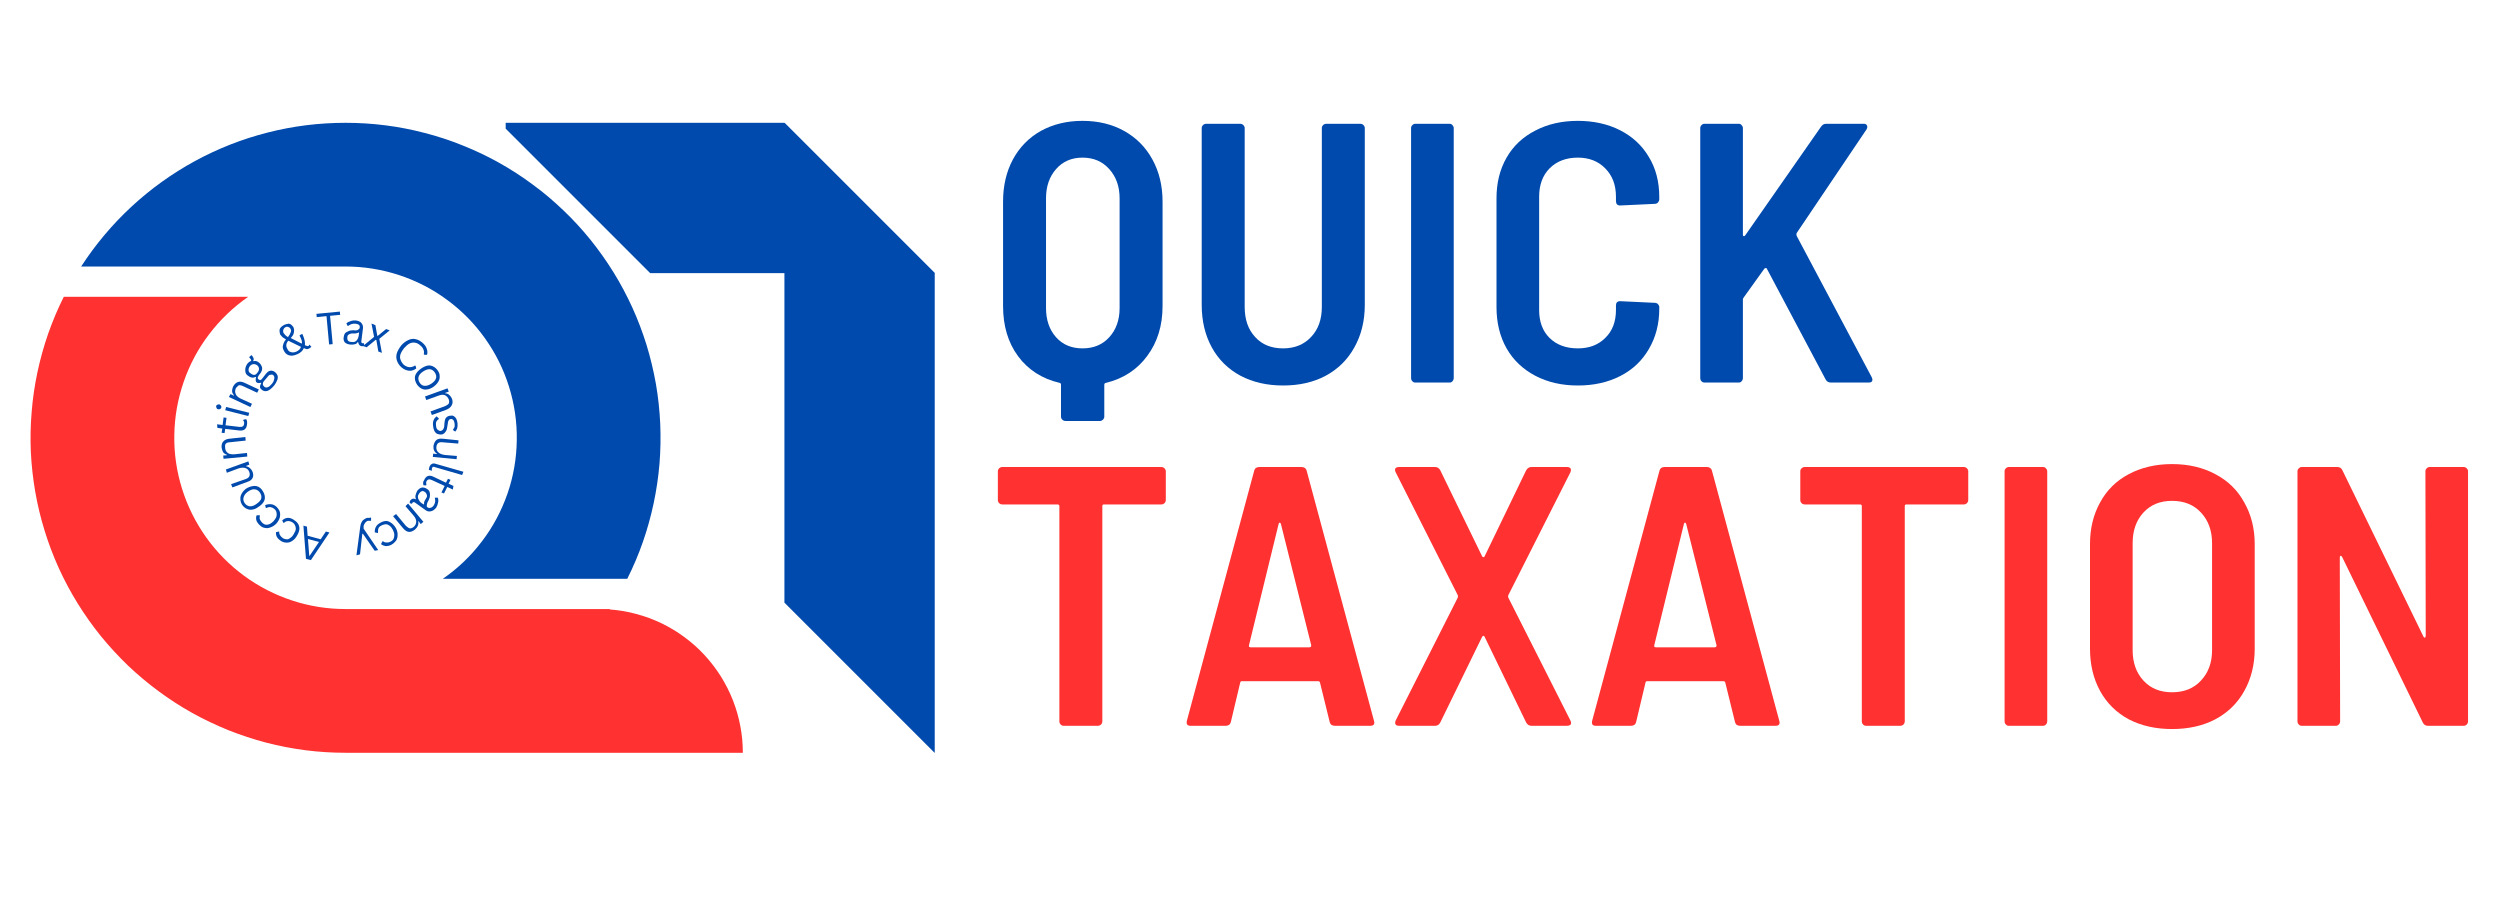 <svg xmlns="http://www.w3.org/2000/svg" xmlns:xlink="http://www.w3.org/1999/xlink" width="160" zoomAndPan="magnify" viewBox="0 0 120 43.5" height="58" preserveAspectRatio="xMidYMid meet" version="1.0"><defs><g/><clipPath id="ee25642c37"><path d="M 24.273 5.664 L 44.867 5.664 L 44.867 14 L 24.273 14 Z M 24.273 5.664 " clip-rule="nonzero"/></clipPath><clipPath id="e1571d1b63"><path d="M 37 5.664 L 44.867 5.664 L 44.867 36.141 L 37 36.141 Z M 37 5.664 " clip-rule="nonzero"/></clipPath><clipPath id="25dc41c08c"><path d="M 1 14 L 36 14 L 36 36.375 L 1 36.375 Z M 1 14 " clip-rule="nonzero"/></clipPath><clipPath id="252ccd95f2"><path d="M 3 5.895 L 32 5.895 L 32 28 L 3 28 Z M 3 5.895 " clip-rule="nonzero"/></clipPath></defs><g clip-path="url(#ee25642c37)"><path fill="#004aad" d="M 23.992 5.895 L 37.652 5.895 L 44.867 13.109 L 31.207 13.109 Z M 23.992 5.895 " fill-opacity="1" fill-rule="evenodd"/></g><g clip-path="url(#e1571d1b63)"><path fill="#004aad" d="M 37.652 28.926 L 37.652 5.895 L 44.867 13.109 L 44.867 36.141 Z M 37.652 28.926 " fill-opacity="1" fill-rule="evenodd"/></g><g clip-path="url(#25dc41c08c)"><path fill="#ff3131" d="M 3.062 14.246 L 11.914 14.246 C 11.195 14.746 10.57 15.344 10.039 16.043 C 9.508 16.738 9.102 17.504 8.816 18.332 C 8.531 19.16 8.379 20.012 8.367 20.891 C 8.352 21.766 8.477 22.621 8.738 23.461 C 9 24.297 9.383 25.07 9.891 25.785 C 10.402 26.5 11.008 27.117 11.715 27.637 C 12.422 28.156 13.191 28.551 14.023 28.824 C 14.855 29.098 15.711 29.234 16.586 29.234 L 29.277 29.234 L 29.266 29.254 C 29.695 29.285 30.121 29.355 30.535 29.469 C 30.953 29.578 31.355 29.73 31.746 29.914 C 32.133 30.102 32.504 30.324 32.852 30.582 C 33.199 30.836 33.52 31.121 33.812 31.438 C 34.105 31.754 34.367 32.098 34.598 32.461 C 34.828 32.828 35.02 33.211 35.18 33.613 C 35.336 34.016 35.457 34.426 35.535 34.852 C 35.617 35.273 35.656 35.703 35.656 36.133 L 16.586 36.133 C 15.945 36.133 15.305 36.094 14.668 36.012 C 14.031 35.93 13.402 35.809 12.781 35.648 C 12.16 35.484 11.555 35.285 10.957 35.047 C 10.363 34.805 9.785 34.531 9.223 34.219 C 8.664 33.906 8.125 33.559 7.609 33.176 C 7.094 32.797 6.602 32.383 6.137 31.941 C 5.676 31.496 5.242 31.023 4.836 30.527 C 4.434 30.027 4.062 29.504 3.727 28.961 C 3.387 28.414 3.086 27.848 2.82 27.266 C 2.555 26.68 2.328 26.082 2.141 25.469 C 1.949 24.855 1.801 24.23 1.691 23.602 C 1.582 22.969 1.512 22.332 1.48 21.691 C 1.453 21.047 1.465 20.41 1.52 19.77 C 1.57 19.129 1.664 18.496 1.797 17.867 C 1.93 17.238 2.102 16.625 2.312 16.016 C 2.527 15.41 2.773 14.82 3.062 14.246 Z M 3.062 14.246 " fill-opacity="1" fill-rule="evenodd"/></g><g clip-path="url(#252ccd95f2)"><path fill="#004aad" d="M 16.586 5.895 C 17.227 5.895 17.867 5.934 18.504 6.016 C 19.141 6.098 19.77 6.219 20.391 6.383 C 21.012 6.543 21.621 6.742 22.215 6.984 C 22.812 7.223 23.391 7.496 23.949 7.809 C 24.508 8.121 25.047 8.469 25.562 8.852 C 26.082 9.23 26.57 9.645 27.035 10.09 C 27.5 10.531 27.934 11.004 28.336 11.5 C 28.738 12 29.109 12.523 29.449 13.07 C 29.785 13.613 30.086 14.18 30.352 14.762 C 30.617 15.348 30.844 15.945 31.035 16.559 C 31.223 17.172 31.371 17.797 31.484 18.43 C 31.594 19.059 31.66 19.695 31.691 20.34 C 31.719 20.98 31.707 21.621 31.656 22.258 C 31.602 22.898 31.508 23.531 31.375 24.16 C 31.242 24.789 31.07 25.406 30.859 26.012 C 30.648 26.617 30.398 27.207 30.109 27.781 L 21.258 27.781 C 21.98 27.281 22.605 26.684 23.133 25.984 C 23.664 25.289 24.07 24.523 24.359 23.695 C 24.645 22.867 24.793 22.016 24.805 21.137 C 24.82 20.262 24.695 19.406 24.434 18.566 C 24.176 17.73 23.789 16.957 23.281 16.242 C 22.773 15.527 22.164 14.91 21.457 14.391 C 20.754 13.871 19.984 13.477 19.152 13.203 C 18.316 12.93 17.465 12.793 16.586 12.793 L 3.895 12.793 C 4.582 11.734 5.387 10.777 6.312 9.918 C 7.238 9.062 8.254 8.332 9.363 7.727 C 10.473 7.125 11.637 6.668 12.859 6.359 C 14.082 6.047 15.324 5.895 16.586 5.895 Z M 16.586 5.895 " fill-opacity="1" fill-rule="evenodd"/></g><g fill="#004aad" fill-opacity="1"><g transform="translate(47.35, 18.363)"><g><path d="M 4.609 -12.562 C 5.367 -12.562 6.035 -12.398 6.609 -12.078 C 7.191 -11.754 7.645 -11.297 7.969 -10.703 C 8.289 -10.117 8.453 -9.445 8.453 -8.688 L 8.453 -3.672 C 8.453 -2.734 8.207 -1.938 7.719 -1.281 C 7.238 -0.625 6.578 -0.191 5.734 0.016 C 5.68 0.023 5.656 0.055 5.656 0.109 L 5.656 1.641 C 5.656 1.691 5.633 1.738 5.594 1.781 C 5.551 1.82 5.504 1.844 5.453 1.844 L 3.797 1.844 C 3.734 1.844 3.68 1.82 3.641 1.781 C 3.598 1.738 3.578 1.691 3.578 1.641 L 3.578 0.109 C 3.578 0.055 3.555 0.023 3.516 0.016 C 2.672 -0.18 2.004 -0.609 1.516 -1.266 C 1.035 -1.922 0.797 -2.723 0.797 -3.672 L 0.797 -8.688 C 0.797 -9.445 0.953 -10.117 1.266 -10.703 C 1.586 -11.297 2.035 -11.754 2.609 -12.078 C 3.191 -12.398 3.859 -12.562 4.609 -12.562 Z M 6.391 -8.844 C 6.391 -9.414 6.223 -9.883 5.891 -10.25 C 5.566 -10.613 5.141 -10.797 4.609 -10.797 C 4.086 -10.797 3.664 -10.613 3.344 -10.25 C 3.02 -9.883 2.859 -9.414 2.859 -8.844 L 2.859 -3.578 C 2.859 -3.004 3.02 -2.535 3.344 -2.172 C 3.664 -1.816 4.086 -1.641 4.609 -1.641 C 5.141 -1.641 5.566 -1.816 5.891 -2.172 C 6.223 -2.535 6.391 -3.004 6.391 -3.578 Z M 6.391 -8.844 "/></g></g></g><g fill="#004aad" fill-opacity="1"><g transform="translate(56.651, 18.363)"><g><path d="M 4.938 0.141 C 4.164 0.141 3.484 -0.016 2.891 -0.328 C 2.297 -0.648 1.836 -1.102 1.516 -1.688 C 1.191 -2.281 1.031 -2.961 1.031 -3.734 L 1.031 -12.219 C 1.031 -12.27 1.051 -12.316 1.094 -12.359 C 1.133 -12.398 1.188 -12.422 1.25 -12.422 L 2.875 -12.422 C 2.938 -12.422 2.988 -12.398 3.031 -12.359 C 3.07 -12.316 3.094 -12.27 3.094 -12.219 L 3.094 -3.625 C 3.094 -3.031 3.258 -2.551 3.594 -2.188 C 3.926 -1.82 4.375 -1.641 4.938 -1.641 C 5.488 -1.641 5.938 -1.82 6.281 -2.188 C 6.625 -2.551 6.797 -3.031 6.797 -3.625 L 6.797 -12.219 C 6.797 -12.27 6.816 -12.316 6.859 -12.359 C 6.898 -12.398 6.953 -12.422 7.016 -12.422 L 8.641 -12.422 C 8.703 -12.422 8.754 -12.398 8.797 -12.359 C 8.836 -12.316 8.859 -12.27 8.859 -12.219 L 8.859 -3.734 C 8.859 -2.961 8.691 -2.281 8.359 -1.688 C 8.035 -1.102 7.578 -0.648 6.984 -0.328 C 6.398 -0.016 5.719 0.141 4.938 0.141 Z M 4.938 0.141 "/></g></g></g><g fill="#004aad" fill-opacity="1"><g transform="translate(66.591, 18.363)"><g><path d="M 1.344 0 C 1.289 0 1.242 -0.02 1.203 -0.062 C 1.16 -0.102 1.141 -0.156 1.141 -0.219 L 1.141 -12.219 C 1.141 -12.27 1.16 -12.316 1.203 -12.359 C 1.242 -12.398 1.289 -12.422 1.344 -12.422 L 2.984 -12.422 C 3.047 -12.422 3.094 -12.398 3.125 -12.359 C 3.164 -12.316 3.188 -12.27 3.188 -12.219 L 3.188 -0.219 C 3.188 -0.156 3.164 -0.102 3.125 -0.062 C 3.094 -0.02 3.047 0 2.984 0 Z M 1.344 0 "/></g></g></g><g fill="#004aad" fill-opacity="1"><g transform="translate(70.957, 18.363)"><g><path d="M 4.781 0.141 C 4.008 0.141 3.328 -0.016 2.734 -0.328 C 2.141 -0.641 1.68 -1.078 1.359 -1.641 C 1.035 -2.211 0.875 -2.875 0.875 -3.625 L 0.875 -8.844 C 0.875 -9.582 1.035 -10.234 1.359 -10.797 C 1.68 -11.359 2.141 -11.789 2.734 -12.094 C 3.328 -12.406 4.008 -12.562 4.781 -12.562 C 5.539 -12.562 6.219 -12.41 6.812 -12.109 C 7.406 -11.805 7.863 -11.379 8.188 -10.828 C 8.52 -10.285 8.688 -9.645 8.688 -8.906 L 8.688 -8.797 C 8.688 -8.742 8.664 -8.691 8.625 -8.641 C 8.582 -8.598 8.531 -8.578 8.469 -8.578 L 6.812 -8.5 C 6.676 -8.5 6.609 -8.57 6.609 -8.719 L 6.609 -8.922 C 6.609 -9.484 6.438 -9.938 6.094 -10.281 C 5.758 -10.625 5.32 -10.797 4.781 -10.797 C 4.219 -10.797 3.766 -10.625 3.422 -10.281 C 3.086 -9.938 2.922 -9.484 2.922 -8.922 L 2.922 -3.484 C 2.922 -2.922 3.086 -2.473 3.422 -2.141 C 3.766 -1.805 4.219 -1.641 4.781 -1.641 C 5.32 -1.641 5.758 -1.805 6.094 -2.141 C 6.438 -2.473 6.609 -2.922 6.609 -3.484 L 6.609 -3.703 C 6.609 -3.836 6.676 -3.906 6.812 -3.906 L 8.469 -3.828 C 8.531 -3.828 8.582 -3.805 8.625 -3.766 C 8.664 -3.723 8.688 -3.676 8.688 -3.625 L 8.688 -3.547 C 8.688 -2.816 8.52 -2.172 8.188 -1.609 C 7.863 -1.047 7.406 -0.613 6.812 -0.312 C 6.219 -0.008 5.539 0.141 4.781 0.141 Z M 4.781 0.141 "/></g></g></g><g fill="#004aad" fill-opacity="1"><g transform="translate(80.471, 18.363)"><g><path d="M 1.344 0 C 1.289 0 1.242 -0.02 1.203 -0.062 C 1.16 -0.102 1.141 -0.156 1.141 -0.219 L 1.141 -12.219 C 1.141 -12.27 1.16 -12.316 1.203 -12.359 C 1.242 -12.398 1.289 -12.422 1.344 -12.422 L 2.984 -12.422 C 3.047 -12.422 3.094 -12.398 3.125 -12.359 C 3.164 -12.316 3.188 -12.27 3.188 -12.219 L 3.188 -7.094 C 3.188 -7.062 3.195 -7.039 3.219 -7.031 C 3.25 -7.02 3.273 -7.031 3.297 -7.062 L 6.938 -12.281 C 7 -12.375 7.082 -12.422 7.188 -12.422 L 8.984 -12.422 C 9.066 -12.422 9.117 -12.395 9.141 -12.344 C 9.172 -12.289 9.164 -12.227 9.125 -12.156 L 5.766 -7.172 C 5.754 -7.141 5.754 -7.098 5.766 -7.047 L 9.375 -0.25 C 9.395 -0.195 9.406 -0.16 9.406 -0.141 C 9.406 -0.047 9.348 0 9.234 0 L 7.422 0 C 7.297 0 7.207 -0.051 7.156 -0.156 L 4.344 -5.453 C 4.332 -5.484 4.316 -5.5 4.297 -5.5 C 4.273 -5.5 4.25 -5.488 4.219 -5.469 L 3.234 -4.094 C 3.203 -4.051 3.188 -4.02 3.188 -4 L 3.188 -0.219 C 3.188 -0.156 3.164 -0.102 3.125 -0.062 C 3.094 -0.02 3.047 0 2.984 0 Z M 1.344 0 "/></g></g></g><g fill="#ff3131" fill-opacity="1"><g transform="translate(47.35, 34.838)"><g><path d="M 8.391 -12.422 C 8.453 -12.422 8.504 -12.398 8.547 -12.359 C 8.586 -12.316 8.609 -12.27 8.609 -12.219 L 8.609 -10.844 C 8.609 -10.781 8.586 -10.727 8.547 -10.688 C 8.504 -10.645 8.453 -10.625 8.391 -10.625 L 5.641 -10.625 C 5.586 -10.625 5.562 -10.598 5.562 -10.547 L 5.562 -0.219 C 5.562 -0.156 5.539 -0.102 5.5 -0.062 C 5.457 -0.02 5.406 0 5.344 0 L 3.703 0 C 3.648 0 3.602 -0.02 3.562 -0.062 C 3.52 -0.102 3.5 -0.156 3.5 -0.219 L 3.5 -10.547 C 3.5 -10.598 3.469 -10.625 3.406 -10.625 L 0.766 -10.625 C 0.703 -10.625 0.648 -10.645 0.609 -10.688 C 0.566 -10.727 0.547 -10.781 0.547 -10.844 L 0.547 -12.219 C 0.547 -12.27 0.566 -12.316 0.609 -12.359 C 0.648 -12.398 0.703 -12.422 0.766 -12.422 Z M 8.391 -12.422 "/></g></g></g><g fill="#ff3131" fill-opacity="1"><g transform="translate(56.562, 34.838)"><g><path d="M 7.516 0 C 7.379 0 7.297 -0.055 7.266 -0.172 L 6.797 -2.078 C 6.785 -2.117 6.754 -2.141 6.703 -2.141 L 3.047 -2.141 C 3.004 -2.141 2.977 -2.117 2.969 -2.078 L 2.516 -0.172 C 2.484 -0.055 2.398 0 2.266 0 L 0.578 0 C 0.43 0 0.375 -0.078 0.406 -0.234 L 3.641 -12.25 C 3.672 -12.363 3.754 -12.422 3.891 -12.422 L 5.906 -12.422 C 6.039 -12.422 6.125 -12.363 6.156 -12.25 L 9.391 -0.234 L 9.406 -0.156 C 9.406 -0.051 9.344 0 9.219 0 Z M 3.391 -3.875 C 3.379 -3.832 3.383 -3.801 3.406 -3.781 C 3.426 -3.77 3.453 -3.766 3.484 -3.766 L 6.281 -3.766 C 6.301 -3.766 6.32 -3.77 6.344 -3.781 C 6.375 -3.801 6.383 -3.832 6.375 -3.875 L 4.922 -9.688 C 4.91 -9.727 4.891 -9.75 4.859 -9.75 C 4.836 -9.75 4.82 -9.727 4.812 -9.688 Z M 3.391 -3.875 "/></g></g></g><g fill="#ff3131" fill-opacity="1"><g transform="translate(66.413, 34.838)"><g><path d="M 0.75 0 C 0.664 0 0.609 -0.02 0.578 -0.062 C 0.547 -0.102 0.547 -0.164 0.578 -0.25 L 3.562 -6.156 C 3.57 -6.195 3.57 -6.234 3.562 -6.266 L 0.578 -12.172 C 0.555 -12.223 0.547 -12.258 0.547 -12.281 C 0.547 -12.375 0.613 -12.422 0.75 -12.422 L 2.469 -12.422 C 2.582 -12.422 2.664 -12.367 2.719 -12.266 L 4.734 -8.125 C 4.773 -8.082 4.812 -8.082 4.844 -8.125 L 6.844 -12.266 C 6.906 -12.367 6.988 -12.422 7.094 -12.422 L 8.797 -12.422 C 8.879 -12.422 8.938 -12.398 8.969 -12.359 C 9 -12.316 9 -12.254 8.969 -12.172 L 5.984 -6.266 C 5.973 -6.234 5.973 -6.195 5.984 -6.156 L 8.969 -0.25 C 8.988 -0.195 9 -0.16 9 -0.141 C 9 -0.047 8.93 0 8.797 0 L 7.094 0 C 6.988 0 6.906 -0.051 6.844 -0.156 L 4.844 -4.281 C 4.812 -4.332 4.773 -4.332 4.734 -4.281 L 2.719 -0.156 C 2.664 -0.051 2.582 0 2.469 0 Z M 0.75 0 "/></g></g></g><g fill="#ff3131" fill-opacity="1"><g transform="translate(76.016, 34.838)"><g><path d="M 7.516 0 C 7.379 0 7.297 -0.055 7.266 -0.172 L 6.797 -2.078 C 6.785 -2.117 6.754 -2.141 6.703 -2.141 L 3.047 -2.141 C 3.004 -2.141 2.977 -2.117 2.969 -2.078 L 2.516 -0.172 C 2.484 -0.055 2.398 0 2.266 0 L 0.578 0 C 0.43 0 0.375 -0.078 0.406 -0.234 L 3.641 -12.25 C 3.672 -12.363 3.754 -12.422 3.891 -12.422 L 5.906 -12.422 C 6.039 -12.422 6.125 -12.363 6.156 -12.25 L 9.391 -0.234 L 9.406 -0.156 C 9.406 -0.051 9.344 0 9.219 0 Z M 3.391 -3.875 C 3.379 -3.832 3.383 -3.801 3.406 -3.781 C 3.426 -3.77 3.453 -3.766 3.484 -3.766 L 6.281 -3.766 C 6.301 -3.766 6.32 -3.77 6.344 -3.781 C 6.375 -3.801 6.383 -3.832 6.375 -3.875 L 4.922 -9.688 C 4.91 -9.727 4.891 -9.75 4.859 -9.75 C 4.836 -9.75 4.82 -9.727 4.812 -9.688 Z M 3.391 -3.875 "/></g></g></g><g fill="#ff3131" fill-opacity="1"><g transform="translate(85.867, 34.838)"><g><path d="M 8.391 -12.422 C 8.453 -12.422 8.504 -12.398 8.547 -12.359 C 8.586 -12.316 8.609 -12.27 8.609 -12.219 L 8.609 -10.844 C 8.609 -10.781 8.586 -10.727 8.547 -10.688 C 8.504 -10.645 8.453 -10.625 8.391 -10.625 L 5.641 -10.625 C 5.586 -10.625 5.562 -10.598 5.562 -10.547 L 5.562 -0.219 C 5.562 -0.156 5.539 -0.102 5.5 -0.062 C 5.457 -0.02 5.406 0 5.344 0 L 3.703 0 C 3.648 0 3.602 -0.02 3.562 -0.062 C 3.52 -0.102 3.5 -0.156 3.5 -0.219 L 3.5 -10.547 C 3.5 -10.598 3.469 -10.625 3.406 -10.625 L 0.766 -10.625 C 0.703 -10.625 0.648 -10.645 0.609 -10.688 C 0.566 -10.727 0.547 -10.781 0.547 -10.844 L 0.547 -12.219 C 0.547 -12.27 0.566 -12.316 0.609 -12.359 C 0.648 -12.398 0.703 -12.422 0.766 -12.422 Z M 8.391 -12.422 "/></g></g></g><g fill="#ff3131" fill-opacity="1"><g transform="translate(95.079, 34.838)"><g><path d="M 1.344 0 C 1.289 0 1.242 -0.02 1.203 -0.062 C 1.16 -0.102 1.141 -0.156 1.141 -0.219 L 1.141 -12.219 C 1.141 -12.27 1.16 -12.316 1.203 -12.359 C 1.242 -12.398 1.289 -12.422 1.344 -12.422 L 2.984 -12.422 C 3.047 -12.422 3.094 -12.398 3.125 -12.359 C 3.164 -12.316 3.188 -12.27 3.188 -12.219 L 3.188 -0.219 C 3.188 -0.156 3.164 -0.102 3.125 -0.062 C 3.094 -0.02 3.047 0 2.984 0 Z M 1.344 0 "/></g></g></g><g fill="#ff3131" fill-opacity="1"><g transform="translate(99.445, 34.838)"><g><path d="M 4.812 0.156 C 4.031 0.156 3.336 0 2.734 -0.312 C 2.141 -0.633 1.68 -1.086 1.359 -1.672 C 1.035 -2.266 0.875 -2.941 0.875 -3.703 L 0.875 -8.719 C 0.875 -9.469 1.035 -10.133 1.359 -10.719 C 1.68 -11.312 2.141 -11.766 2.734 -12.078 C 3.336 -12.398 4.031 -12.562 4.812 -12.562 C 5.602 -12.562 6.297 -12.398 6.891 -12.078 C 7.492 -11.766 7.957 -11.312 8.281 -10.719 C 8.613 -10.133 8.781 -9.469 8.781 -8.719 L 8.781 -3.703 C 8.781 -2.941 8.613 -2.266 8.281 -1.672 C 7.957 -1.086 7.492 -0.633 6.891 -0.312 C 6.297 0 5.602 0.156 4.812 0.156 Z M 4.812 -1.609 C 5.395 -1.609 5.859 -1.797 6.203 -2.172 C 6.555 -2.547 6.734 -3.031 6.734 -3.625 L 6.734 -8.766 C 6.734 -9.367 6.555 -9.859 6.203 -10.234 C 5.859 -10.609 5.395 -10.797 4.812 -10.797 C 4.238 -10.797 3.781 -10.609 3.438 -10.234 C 3.094 -9.859 2.922 -9.367 2.922 -8.766 L 2.922 -3.625 C 2.922 -3.031 3.094 -2.547 3.438 -2.172 C 3.781 -1.797 4.238 -1.609 4.812 -1.609 Z M 4.812 -1.609 "/></g></g></g><g fill="#ff3131" fill-opacity="1"><g transform="translate(109.154, 34.838)"><g><path d="M 7.266 -12.219 C 7.266 -12.27 7.285 -12.316 7.328 -12.359 C 7.367 -12.398 7.414 -12.422 7.469 -12.422 L 9.109 -12.422 C 9.16 -12.422 9.207 -12.398 9.25 -12.359 C 9.289 -12.316 9.312 -12.27 9.312 -12.219 L 9.312 -0.219 C 9.312 -0.156 9.289 -0.102 9.25 -0.062 C 9.207 -0.02 9.16 0 9.109 0 L 7.391 0 C 7.273 0 7.191 -0.051 7.141 -0.156 L 3.266 -8.109 C 3.242 -8.148 3.219 -8.164 3.188 -8.156 C 3.164 -8.145 3.156 -8.117 3.156 -8.078 L 3.172 -0.219 C 3.172 -0.156 3.148 -0.102 3.109 -0.062 C 3.066 -0.02 3.02 0 2.969 0 L 1.328 0 C 1.273 0 1.227 -0.02 1.188 -0.062 C 1.145 -0.102 1.125 -0.156 1.125 -0.219 L 1.125 -12.219 C 1.125 -12.27 1.145 -12.316 1.188 -12.359 C 1.227 -12.398 1.273 -12.422 1.328 -12.422 L 3.031 -12.422 C 3.156 -12.422 3.238 -12.367 3.281 -12.266 L 7.172 -4.281 C 7.191 -4.238 7.211 -4.223 7.234 -4.234 C 7.266 -4.242 7.281 -4.27 7.281 -4.312 Z M 7.266 -12.219 "/></g></g></g><g fill="#004aad" fill-opacity="1"><g transform="translate(15.875, 25.575)"><g><path d="M -1.312 -0.344 L -1.141 -0.297 L -1.109 0.141 L -0.484 0.312 L -0.234 -0.062 L -0.062 -0.016 L -0.953 1.312 L -1.188 1.25 Z M -1.016 1.109 L -0.562 0.438 L -1.094 0.297 L -1.031 1.094 Z M -1.016 1.109 "/></g></g></g><g fill="#004aad" fill-opacity="1"><g transform="translate(14.653, 25.263)"><g><path d="M -0.578 -0.328 C -0.484 -0.273 -0.41 -0.211 -0.359 -0.141 C -0.305 -0.066 -0.281 0.02 -0.281 0.125 C -0.289 0.227 -0.328 0.332 -0.391 0.438 C -0.453 0.551 -0.523 0.633 -0.609 0.688 C -0.691 0.75 -0.773 0.781 -0.859 0.781 C -0.953 0.789 -1.047 0.77 -1.141 0.719 C -1.242 0.656 -1.316 0.586 -1.359 0.516 C -1.398 0.441 -1.414 0.363 -1.406 0.281 L -1.266 0.25 L -1.25 0.25 C -1.258 0.32 -1.242 0.383 -1.203 0.438 C -1.172 0.488 -1.125 0.535 -1.062 0.578 C -1 0.609 -0.938 0.625 -0.875 0.625 C -0.82 0.625 -0.766 0.598 -0.703 0.547 C -0.641 0.504 -0.586 0.441 -0.547 0.359 C -0.492 0.273 -0.461 0.195 -0.453 0.125 C -0.453 0.051 -0.469 -0.008 -0.5 -0.062 C -0.531 -0.125 -0.578 -0.172 -0.641 -0.203 C -0.711 -0.242 -0.781 -0.258 -0.844 -0.25 C -0.906 -0.25 -0.969 -0.219 -1.031 -0.156 L -1.047 -0.172 L -1.109 -0.281 C -1.035 -0.352 -0.953 -0.395 -0.859 -0.406 C -0.773 -0.414 -0.68 -0.391 -0.578 -0.328 Z M -0.578 -0.328 "/></g></g></g><g fill="#004aad" fill-opacity="1"><g transform="translate(13.742, 24.78)"><g><path d="M -0.469 -0.453 C -0.395 -0.379 -0.344 -0.301 -0.312 -0.219 C -0.289 -0.133 -0.289 -0.039 -0.312 0.062 C -0.344 0.164 -0.398 0.266 -0.484 0.359 C -0.566 0.441 -0.656 0.5 -0.75 0.531 C -0.844 0.57 -0.93 0.582 -1.016 0.562 C -1.109 0.551 -1.191 0.508 -1.266 0.438 C -1.359 0.352 -1.414 0.27 -1.438 0.188 C -1.457 0.102 -1.453 0.023 -1.422 -0.047 L -1.281 -0.047 L -1.266 -0.031 C -1.285 0.039 -1.285 0.102 -1.266 0.156 C -1.242 0.207 -1.207 0.258 -1.156 0.312 C -1.102 0.363 -1.047 0.395 -0.984 0.406 C -0.93 0.414 -0.867 0.406 -0.797 0.375 C -0.734 0.344 -0.672 0.297 -0.609 0.234 C -0.535 0.148 -0.488 0.07 -0.469 0 C -0.457 -0.062 -0.457 -0.117 -0.469 -0.172 C -0.477 -0.234 -0.508 -0.289 -0.562 -0.344 C -0.625 -0.395 -0.688 -0.426 -0.75 -0.438 C -0.82 -0.445 -0.895 -0.43 -0.969 -0.391 L -0.984 -0.406 L -1.016 -0.531 C -0.93 -0.57 -0.844 -0.586 -0.75 -0.578 C -0.656 -0.578 -0.562 -0.535 -0.469 -0.453 Z M -0.469 -0.453 "/></g></g></g><g fill="#004aad" fill-opacity="1"><g transform="translate(12.961, 24.115)"><g><path d="M -0.359 -0.562 C -0.297 -0.469 -0.258 -0.375 -0.25 -0.281 C -0.238 -0.188 -0.258 -0.098 -0.312 -0.016 C -0.363 0.066 -0.445 0.145 -0.562 0.219 C -0.656 0.289 -0.75 0.332 -0.844 0.344 C -0.938 0.363 -1.023 0.352 -1.109 0.312 C -1.203 0.27 -1.281 0.203 -1.344 0.109 C -1.395 0.023 -1.422 -0.062 -1.422 -0.156 C -1.43 -0.25 -1.41 -0.336 -1.359 -0.422 C -1.316 -0.504 -1.25 -0.582 -1.156 -0.656 C -1.039 -0.727 -0.93 -0.77 -0.828 -0.781 C -0.734 -0.801 -0.645 -0.789 -0.562 -0.75 C -0.477 -0.707 -0.41 -0.645 -0.359 -0.562 Z M -0.484 -0.469 C -0.547 -0.562 -0.625 -0.613 -0.719 -0.625 C -0.812 -0.645 -0.926 -0.609 -1.062 -0.516 C -1.176 -0.43 -1.242 -0.344 -1.266 -0.25 C -1.297 -0.156 -1.281 -0.062 -1.219 0.031 C -1.156 0.125 -1.07 0.176 -0.969 0.188 C -0.875 0.195 -0.77 0.16 -0.656 0.078 C -0.52 -0.016 -0.441 -0.102 -0.422 -0.188 C -0.398 -0.281 -0.422 -0.375 -0.484 -0.469 Z M -0.484 -0.469 "/></g></g></g><g fill="#004aad" fill-opacity="1"><g transform="translate(12.295, 23.177)"><g><path d="M -0.172 -0.531 C -0.129 -0.414 -0.129 -0.316 -0.172 -0.234 C -0.211 -0.148 -0.297 -0.086 -0.422 -0.047 L -1.141 0.219 L -1.203 0.062 L -0.484 -0.188 C -0.328 -0.25 -0.273 -0.359 -0.328 -0.516 C -0.359 -0.609 -0.414 -0.672 -0.5 -0.703 C -0.594 -0.742 -0.711 -0.738 -0.859 -0.688 L -1.406 -0.484 L -1.453 -0.641 L -0.375 -1.031 L -0.328 -0.875 L -0.484 -0.812 L -0.484 -0.797 C -0.41 -0.785 -0.348 -0.754 -0.297 -0.703 C -0.242 -0.66 -0.203 -0.602 -0.172 -0.531 Z M -0.172 -0.531 "/></g></g></g><g fill="#004aad" fill-opacity="1"><g transform="translate(11.886, 22.117)"><g><path d="M -0.016 -0.203 L -1.156 -0.094 L -1.172 -0.25 L -1 -0.266 L -0.984 -0.281 C -1.066 -0.312 -1.129 -0.352 -1.172 -0.406 C -1.211 -0.469 -1.238 -0.547 -1.25 -0.641 C -1.258 -0.773 -1.227 -0.875 -1.156 -0.938 C -1.094 -1.008 -0.988 -1.051 -0.844 -1.062 L -0.109 -1.141 L -0.094 -0.969 L -0.828 -0.891 C -0.898 -0.891 -0.957 -0.879 -1 -0.859 C -1.039 -0.836 -1.066 -0.805 -1.078 -0.766 C -1.086 -0.723 -1.086 -0.676 -1.078 -0.625 C -1.078 -0.52 -1.035 -0.438 -0.953 -0.375 C -0.879 -0.32 -0.77 -0.301 -0.625 -0.312 L -0.031 -0.375 Z M -0.016 -0.203 "/></g></g></g><g fill="#004aad" fill-opacity="1"><g transform="translate(11.779, 20.945)"><g><path d="M -0.094 -0.797 L 0.031 -0.828 C 0.062 -0.797 0.078 -0.758 0.078 -0.719 C 0.086 -0.676 0.086 -0.629 0.078 -0.578 C 0.055 -0.359 -0.062 -0.258 -0.281 -0.281 L -0.969 -0.359 L -1 -0.156 L -1.141 -0.172 L -1.109 -0.375 L -1.344 -0.406 L -1.359 -0.578 L -1.094 -0.547 L -1.047 -0.906 L -0.906 -0.891 L -0.953 -0.531 L -0.281 -0.453 C -0.145 -0.441 -0.07 -0.492 -0.062 -0.609 C -0.051 -0.672 -0.066 -0.723 -0.109 -0.766 Z M -0.094 -0.797 "/></g></g></g><g fill="#004aad" fill-opacity="1"><g transform="translate(11.871, 20.174)"><g><path d="M -1.25 -0.609 C -1.25 -0.586 -1.266 -0.566 -1.297 -0.547 C -1.336 -0.523 -1.375 -0.52 -1.406 -0.531 C -1.438 -0.531 -1.457 -0.547 -1.469 -0.578 C -1.488 -0.617 -1.5 -0.648 -1.5 -0.672 C -1.488 -0.711 -1.469 -0.738 -1.438 -0.75 C -1.406 -0.758 -1.375 -0.766 -1.344 -0.766 C -1.312 -0.754 -1.285 -0.734 -1.266 -0.703 C -1.242 -0.68 -1.238 -0.648 -1.25 -0.609 Z M 0.047 -0.203 L -1.062 -0.484 L -1.016 -0.641 L 0.094 -0.359 Z M 0.047 -0.203 "/></g></g></g><g fill="#004aad" fill-opacity="1"><g transform="translate(11.94, 19.726)"><g><path d="M 0.078 -0.188 L -0.953 -0.672 L -0.875 -0.812 L -0.719 -0.734 L -0.703 -0.75 C -0.754 -0.801 -0.785 -0.859 -0.797 -0.922 C -0.805 -0.992 -0.789 -1.078 -0.75 -1.172 C -0.688 -1.285 -0.609 -1.359 -0.516 -1.391 C -0.422 -1.422 -0.312 -1.406 -0.188 -1.344 L 0.484 -1.031 L 0.406 -0.875 L -0.266 -1.188 C -0.328 -1.219 -0.379 -1.234 -0.422 -1.234 C -0.461 -1.242 -0.5 -1.227 -0.531 -1.188 C -0.57 -1.156 -0.602 -1.117 -0.625 -1.078 C -0.664 -0.984 -0.664 -0.895 -0.625 -0.812 C -0.594 -0.727 -0.516 -0.656 -0.391 -0.594 L 0.156 -0.344 Z M 0.078 -0.188 "/></g></g></g><g fill="#004aad" fill-opacity="1"><g transform="translate(12.416, 18.668)"><g><path d="M 0.75 -0.172 C 0.625 -0.023 0.516 0.062 0.422 0.094 C 0.328 0.125 0.238 0.109 0.156 0.047 C 0.102 0.004 0.07 -0.039 0.062 -0.094 C 0.062 -0.145 0.082 -0.207 0.125 -0.281 L 0.109 -0.297 C 0.078 -0.285 0.039 -0.281 0 -0.281 C -0.039 -0.281 -0.07 -0.289 -0.094 -0.312 C -0.125 -0.332 -0.141 -0.363 -0.141 -0.406 C -0.148 -0.457 -0.145 -0.504 -0.125 -0.547 L -0.141 -0.578 C -0.266 -0.516 -0.383 -0.531 -0.5 -0.625 C -0.562 -0.664 -0.602 -0.711 -0.625 -0.766 C -0.645 -0.828 -0.648 -0.895 -0.641 -0.969 C -0.629 -1.051 -0.598 -1.129 -0.547 -1.203 C -0.492 -1.273 -0.43 -1.32 -0.359 -1.344 C -0.359 -1.363 -0.363 -1.391 -0.375 -1.422 C -0.395 -1.453 -0.422 -1.484 -0.453 -1.516 L -0.453 -1.531 L -0.344 -1.625 C -0.301 -1.582 -0.27 -1.535 -0.25 -1.484 C -0.227 -1.441 -0.234 -1.395 -0.266 -1.344 L -0.234 -1.328 C -0.191 -1.348 -0.145 -1.348 -0.094 -1.328 C -0.051 -1.316 -0.008 -1.289 0.031 -1.25 C 0.082 -1.207 0.117 -1.156 0.141 -1.094 C 0.172 -1.031 0.176 -0.961 0.156 -0.891 C 0.133 -0.828 0.102 -0.77 0.062 -0.719 C 0.051 -0.707 0.035 -0.691 0.016 -0.672 C 0.004 -0.648 -0.004 -0.629 -0.016 -0.609 C -0.035 -0.586 -0.047 -0.562 -0.047 -0.531 C -0.047 -0.508 -0.035 -0.488 -0.016 -0.469 C 0.016 -0.438 0.047 -0.422 0.078 -0.422 C 0.109 -0.43 0.141 -0.457 0.172 -0.5 L 0.344 -0.719 C 0.414 -0.812 0.488 -0.863 0.562 -0.875 C 0.645 -0.883 0.723 -0.859 0.797 -0.797 C 0.848 -0.754 0.883 -0.703 0.906 -0.641 C 0.926 -0.578 0.922 -0.504 0.891 -0.422 C 0.859 -0.336 0.812 -0.254 0.75 -0.172 Z M -0.047 -0.797 C -0.004 -0.848 0.016 -0.906 0.016 -0.969 C 0.016 -1.031 -0.016 -1.086 -0.078 -1.141 C -0.141 -1.18 -0.203 -1.195 -0.266 -1.188 C -0.328 -1.176 -0.379 -1.145 -0.422 -1.094 C -0.473 -1.02 -0.492 -0.953 -0.484 -0.891 C -0.484 -0.836 -0.453 -0.789 -0.391 -0.75 C -0.328 -0.695 -0.266 -0.672 -0.203 -0.672 C -0.148 -0.68 -0.098 -0.723 -0.047 -0.797 Z M 0.641 -0.25 C 0.691 -0.312 0.723 -0.367 0.734 -0.422 C 0.754 -0.484 0.758 -0.535 0.75 -0.578 C 0.738 -0.617 0.723 -0.645 0.703 -0.656 C 0.672 -0.688 0.641 -0.695 0.609 -0.688 C 0.586 -0.688 0.562 -0.68 0.531 -0.672 C 0.508 -0.672 0.484 -0.648 0.453 -0.609 L 0.281 -0.406 L 0.25 -0.375 C 0.176 -0.27 0.18 -0.18 0.266 -0.109 C 0.367 -0.023 0.492 -0.07 0.641 -0.25 Z M 0.641 -0.25 "/></g></g></g><g fill="#004aad" fill-opacity="1"><g transform="translate(13.089, 17.848)"><g/></g></g><g fill="#004aad" fill-opacity="1"><g transform="translate(13.422, 17.541)"><g/></g></g><g fill="#004aad" fill-opacity="1"><g transform="translate(13.714, 17.26)"><g><path d="M 0.578 -0.266 C 0.484 -0.223 0.391 -0.195 0.297 -0.188 C 0.203 -0.188 0.125 -0.207 0.062 -0.25 C 0 -0.289 -0.051 -0.352 -0.094 -0.438 C -0.145 -0.531 -0.156 -0.617 -0.125 -0.703 C -0.102 -0.797 -0.062 -0.879 0 -0.953 L 0.016 -0.969 C -0.055 -1.008 -0.113 -1.047 -0.156 -1.078 C -0.195 -1.117 -0.234 -1.16 -0.266 -1.203 C -0.285 -1.266 -0.297 -1.328 -0.297 -1.391 C -0.297 -1.453 -0.273 -1.504 -0.234 -1.547 C -0.203 -1.586 -0.145 -1.629 -0.062 -1.672 C -0.008 -1.691 0.047 -1.707 0.109 -1.719 C 0.172 -1.727 0.223 -1.711 0.266 -1.672 C 0.305 -1.641 0.344 -1.598 0.375 -1.547 C 0.406 -1.461 0.41 -1.379 0.391 -1.297 C 0.379 -1.211 0.332 -1.129 0.25 -1.047 L 0.25 -1.031 L 0.766 -0.766 C 0.785 -0.805 0.785 -0.859 0.766 -0.922 C 0.742 -0.992 0.711 -1.066 0.672 -1.141 L 0.672 -1.172 L 0.797 -1.234 C 0.898 -1.016 0.941 -0.832 0.922 -0.688 C 0.953 -0.676 0.984 -0.664 1.016 -0.656 C 1.047 -0.645 1.07 -0.645 1.094 -0.656 C 1.113 -0.664 1.125 -0.68 1.125 -0.703 L 1.141 -0.719 L 1.234 -0.609 C 1.211 -0.598 1.191 -0.582 1.172 -0.562 C 1.16 -0.551 1.145 -0.539 1.125 -0.531 C 1.082 -0.508 1.039 -0.5 1 -0.5 C 0.969 -0.508 0.926 -0.523 0.875 -0.547 L 0.859 -0.531 C 0.816 -0.426 0.723 -0.336 0.578 -0.266 Z M 0.109 -1.078 C 0.172 -1.16 0.211 -1.234 0.234 -1.297 C 0.266 -1.359 0.266 -1.414 0.234 -1.469 C 0.211 -1.52 0.176 -1.551 0.125 -1.562 C 0.082 -1.582 0.039 -1.582 0 -1.562 C -0.062 -1.531 -0.098 -1.488 -0.109 -1.438 C -0.129 -1.395 -0.129 -1.344 -0.109 -1.281 C -0.086 -1.25 -0.055 -1.211 -0.016 -1.172 C 0.016 -1.141 0.055 -1.109 0.109 -1.078 Z M 0.531 -0.391 C 0.633 -0.441 0.703 -0.516 0.734 -0.609 L 0.125 -0.906 C 0.07 -0.844 0.039 -0.781 0.031 -0.719 C 0.02 -0.656 0.035 -0.586 0.078 -0.516 C 0.098 -0.461 0.129 -0.422 0.172 -0.391 C 0.223 -0.359 0.281 -0.344 0.344 -0.344 C 0.406 -0.344 0.469 -0.359 0.531 -0.391 Z M 0.531 -0.391 "/></g></g></g><g fill="#004aad" fill-opacity="1"><g transform="translate(14.88, 16.727)"><g/></g></g><g fill="#004aad" fill-opacity="1"><g transform="translate(15.266, 16.581)"><g><path d="M 1.047 -1.625 L 1.062 -1.469 L 0.578 -1.422 L 0.703 -0.062 L 0.531 -0.047 L 0.406 -1.406 L -0.062 -1.359 L -0.078 -1.516 Z M 1.047 -1.625 "/></g></g></g><g fill="#004aad" fill-opacity="1"><g transform="translate(16.345, 16.461)"><g><path d="M 0.469 0.078 C 0.352 0.066 0.266 0.031 0.203 -0.031 C 0.148 -0.102 0.133 -0.191 0.156 -0.297 C 0.164 -0.367 0.188 -0.426 0.219 -0.469 C 0.258 -0.508 0.312 -0.539 0.375 -0.562 C 0.438 -0.594 0.516 -0.609 0.609 -0.609 C 0.691 -0.598 0.754 -0.598 0.797 -0.609 C 0.836 -0.629 0.867 -0.648 0.891 -0.672 C 0.91 -0.691 0.922 -0.711 0.922 -0.734 C 0.93 -0.785 0.922 -0.828 0.891 -0.859 C 0.859 -0.891 0.805 -0.91 0.734 -0.922 C 0.66 -0.93 0.594 -0.926 0.531 -0.906 C 0.469 -0.883 0.41 -0.852 0.359 -0.812 L 0.344 -0.812 L 0.281 -0.938 C 0.332 -0.988 0.398 -1.023 0.484 -1.047 C 0.566 -1.078 0.656 -1.086 0.75 -1.078 C 0.883 -1.055 0.973 -1.008 1.016 -0.938 C 1.066 -0.875 1.086 -0.797 1.078 -0.703 L 1 -0.094 C 0.988 -0.031 1.008 0.004 1.062 0.016 C 1.082 0.016 1.098 0.016 1.109 0.016 L 1.125 0.016 L 1.141 0.141 C 1.117 0.148 1.098 0.156 1.078 0.156 C 1.066 0.156 1.047 0.156 1.016 0.156 C 0.953 0.145 0.91 0.117 0.891 0.078 C 0.867 0.047 0.852 0.004 0.844 -0.047 L 0.828 -0.047 C 0.797 0.016 0.75 0.051 0.688 0.062 C 0.625 0.082 0.551 0.086 0.469 0.078 Z M 0.531 -0.047 C 0.594 -0.035 0.648 -0.039 0.703 -0.062 C 0.754 -0.094 0.789 -0.129 0.812 -0.172 C 0.844 -0.223 0.863 -0.285 0.875 -0.359 L 0.891 -0.5 L 0.875 -0.5 C 0.852 -0.488 0.82 -0.477 0.781 -0.469 C 0.75 -0.457 0.695 -0.453 0.625 -0.453 C 0.562 -0.461 0.508 -0.457 0.469 -0.438 C 0.426 -0.426 0.391 -0.406 0.359 -0.375 C 0.336 -0.352 0.328 -0.32 0.328 -0.281 C 0.316 -0.219 0.328 -0.16 0.359 -0.109 C 0.398 -0.066 0.457 -0.047 0.531 -0.047 Z M 0.531 -0.047 "/></g></g></g><g fill="#004aad" fill-opacity="1"><g transform="translate(17.378, 16.592)"><g><path d="M 0.219 0.078 L 0.047 0.016 L 0.578 -0.422 L 0.453 -1.062 L 0.641 -0.984 L 0.734 -0.469 L 0.75 -0.469 L 1.156 -0.797 L 1.328 -0.734 L 0.828 -0.328 L 0.953 0.344 L 0.781 0.281 L 0.688 -0.266 L 0.656 -0.281 Z M 0.219 0.078 "/></g></g></g><g fill="#004aad" fill-opacity="1"><g transform="translate(18.276, 16.935)"><g/></g></g><g fill="#004aad" fill-opacity="1"><g transform="translate(18.653, 17.077)"><g><path d="M 0.625 0.562 C 0.52 0.469 0.445 0.363 0.406 0.25 C 0.363 0.133 0.359 0.016 0.391 -0.109 C 0.43 -0.234 0.504 -0.363 0.609 -0.5 C 0.711 -0.613 0.82 -0.695 0.938 -0.75 C 1.062 -0.812 1.18 -0.828 1.297 -0.797 C 1.41 -0.773 1.52 -0.719 1.625 -0.625 C 1.727 -0.539 1.797 -0.445 1.828 -0.344 C 1.867 -0.238 1.875 -0.141 1.844 -0.047 L 1.719 -0.047 L 1.688 -0.078 C 1.707 -0.16 1.703 -0.234 1.672 -0.297 C 1.648 -0.367 1.598 -0.438 1.516 -0.5 C 1.441 -0.57 1.363 -0.613 1.281 -0.625 C 1.195 -0.645 1.109 -0.633 1.016 -0.594 C 0.93 -0.551 0.844 -0.477 0.75 -0.375 C 0.656 -0.258 0.594 -0.148 0.562 -0.047 C 0.539 0.047 0.547 0.129 0.578 0.203 C 0.609 0.285 0.66 0.363 0.734 0.438 C 0.816 0.5 0.898 0.535 0.984 0.547 C 1.078 0.555 1.172 0.531 1.266 0.469 L 1.297 0.484 L 1.328 0.609 C 1.223 0.691 1.109 0.727 0.984 0.719 C 0.859 0.707 0.738 0.656 0.625 0.562 Z M 0.625 0.562 "/></g></g></g><g fill="#004aad" fill-opacity="1"><g transform="translate(19.667, 17.91)"><g><path d="M 0.359 0.562 C 0.297 0.469 0.258 0.375 0.25 0.281 C 0.238 0.188 0.258 0.098 0.312 0.016 C 0.363 -0.066 0.441 -0.145 0.547 -0.219 C 0.648 -0.289 0.75 -0.336 0.844 -0.359 C 0.938 -0.379 1.023 -0.367 1.109 -0.328 C 1.203 -0.285 1.281 -0.219 1.344 -0.125 C 1.406 -0.039 1.438 0.047 1.438 0.141 C 1.445 0.234 1.426 0.32 1.375 0.406 C 1.32 0.5 1.242 0.582 1.141 0.656 C 1.035 0.727 0.938 0.77 0.844 0.781 C 0.75 0.801 0.66 0.789 0.578 0.75 C 0.492 0.707 0.422 0.645 0.359 0.562 Z M 0.484 0.469 C 0.547 0.562 0.625 0.609 0.719 0.609 C 0.812 0.617 0.922 0.582 1.047 0.5 C 1.172 0.414 1.242 0.328 1.266 0.234 C 1.285 0.148 1.266 0.062 1.203 -0.031 C 1.141 -0.125 1.062 -0.176 0.969 -0.188 C 0.875 -0.195 0.766 -0.16 0.641 -0.078 C 0.516 0.004 0.441 0.094 0.422 0.188 C 0.398 0.281 0.422 0.375 0.484 0.469 Z M 0.484 0.469 "/></g></g></g><g fill="#004aad" fill-opacity="1"><g transform="translate(20.338, 18.843)"><g><path d="M 0.062 0.188 L 1.141 -0.203 L 1.203 -0.047 L 1.031 0.016 L 1.016 0.031 C 1.109 0.039 1.176 0.066 1.219 0.109 C 1.27 0.148 1.316 0.211 1.359 0.297 C 1.398 0.422 1.395 0.523 1.344 0.609 C 1.301 0.703 1.211 0.773 1.078 0.828 L 0.391 1.078 L 0.328 0.906 L 1.016 0.656 C 1.086 0.625 1.141 0.594 1.172 0.562 C 1.203 0.539 1.219 0.508 1.219 0.469 C 1.227 0.426 1.223 0.379 1.203 0.328 C 1.16 0.234 1.098 0.164 1.016 0.125 C 0.93 0.094 0.82 0.102 0.688 0.156 L 0.125 0.359 Z M 0.062 0.188 "/></g></g></g><g fill="#004aad" fill-opacity="1"><g transform="translate(20.742, 19.937)"><g><path d="M 0.047 0.516 C 0.035 0.441 0.035 0.375 0.047 0.312 C 0.055 0.258 0.078 0.207 0.109 0.156 C 0.141 0.113 0.176 0.078 0.219 0.047 L 0.312 0.141 L 0.328 0.172 C 0.273 0.203 0.234 0.242 0.203 0.297 C 0.18 0.359 0.176 0.426 0.188 0.5 C 0.195 0.594 0.223 0.656 0.266 0.688 C 0.305 0.727 0.352 0.75 0.406 0.75 C 0.457 0.738 0.492 0.719 0.516 0.688 C 0.547 0.656 0.566 0.609 0.578 0.547 L 0.594 0.359 C 0.602 0.242 0.629 0.16 0.672 0.109 C 0.723 0.055 0.789 0.023 0.875 0.016 C 0.938 0.004 0.988 0.008 1.031 0.031 C 1.082 0.062 1.125 0.102 1.156 0.156 C 1.188 0.219 1.207 0.289 1.219 0.375 C 1.227 0.477 1.223 0.562 1.203 0.625 C 1.18 0.688 1.148 0.738 1.109 0.781 L 1 0.703 L 1 0.688 C 1.039 0.633 1.066 0.586 1.078 0.547 C 1.086 0.504 1.086 0.453 1.078 0.391 C 1.066 0.316 1.047 0.258 1.016 0.219 C 0.984 0.188 0.945 0.172 0.906 0.172 C 0.852 0.18 0.816 0.203 0.797 0.234 C 0.773 0.266 0.758 0.32 0.75 0.406 L 0.719 0.594 C 0.707 0.688 0.676 0.758 0.625 0.812 C 0.582 0.875 0.52 0.91 0.438 0.922 C 0.375 0.922 0.312 0.91 0.25 0.891 C 0.195 0.867 0.148 0.82 0.109 0.75 C 0.078 0.688 0.055 0.609 0.047 0.516 Z M 0.047 0.516 "/></g></g></g><g fill="#004aad" fill-opacity="1"><g transform="translate(20.885, 20.839)"><g><path d="M -0.078 0.562 C -0.055 0.438 -0.008 0.344 0.062 0.281 C 0.133 0.227 0.234 0.207 0.359 0.219 L 1.125 0.297 L 1.109 0.453 L 0.359 0.391 C 0.18 0.367 0.082 0.441 0.062 0.609 C 0.051 0.711 0.078 0.797 0.141 0.859 C 0.203 0.93 0.312 0.977 0.469 1 L 1.047 1.047 L 1.031 1.203 L -0.109 1.094 L -0.094 0.938 L 0.078 0.953 L 0.094 0.938 C 0.02 0.895 -0.023 0.844 -0.047 0.781 C -0.078 0.719 -0.086 0.645 -0.078 0.562 Z M -0.078 0.562 "/></g></g></g><g fill="#004aad" fill-opacity="1"><g transform="translate(20.744, 22.004)"><g><path d="M -0.141 0.438 C -0.117 0.352 -0.078 0.297 -0.016 0.266 C 0.035 0.234 0.102 0.234 0.188 0.266 L 1.5 0.641 L 1.438 0.797 L 0.141 0.422 C 0.098 0.398 0.062 0.395 0.031 0.406 C 0.008 0.426 -0.004 0.457 -0.016 0.5 C -0.016 0.52 -0.016 0.547 -0.016 0.578 L -0.016 0.594 L -0.156 0.547 C -0.164 0.547 -0.164 0.535 -0.156 0.516 C -0.156 0.492 -0.148 0.469 -0.141 0.438 Z M -0.141 0.438 "/></g></g></g><g fill="#004aad" fill-opacity="1"><g transform="translate(20.61, 22.514)"><g><path d="M -0.156 0.781 L -0.281 0.781 C -0.301 0.727 -0.305 0.68 -0.297 0.641 C -0.297 0.609 -0.281 0.57 -0.25 0.531 C -0.164 0.332 -0.023 0.273 0.172 0.359 L 0.797 0.656 L 0.891 0.469 L 1.016 0.516 L 0.922 0.703 L 1.156 0.812 L 1.125 0.984 L 0.859 0.859 L 0.703 1.172 L 0.578 1.125 L 0.734 0.812 L 0.125 0.531 C 0 0.469 -0.086 0.488 -0.141 0.594 C -0.16 0.645 -0.16 0.703 -0.141 0.766 Z M -0.156 0.781 "/></g></g></g><g fill="#004aad" fill-opacity="1"><g transform="translate(20.325, 23.2)"><g><path d="M -0.297 0.359 C -0.223 0.266 -0.145 0.211 -0.062 0.203 C 0.02 0.191 0.102 0.219 0.188 0.281 C 0.25 0.32 0.285 0.367 0.297 0.422 C 0.316 0.473 0.32 0.531 0.312 0.594 C 0.312 0.656 0.289 0.727 0.25 0.812 C 0.207 0.883 0.18 0.941 0.172 0.984 C 0.16 1.035 0.156 1.07 0.156 1.094 C 0.164 1.125 0.18 1.145 0.203 1.156 C 0.254 1.188 0.301 1.191 0.344 1.172 C 0.395 1.16 0.441 1.129 0.484 1.078 C 0.523 1.016 0.551 0.953 0.562 0.891 C 0.57 0.828 0.566 0.766 0.547 0.703 L 0.547 0.688 L 0.688 0.688 C 0.719 0.758 0.723 0.836 0.703 0.922 C 0.691 1.004 0.66 1.086 0.609 1.172 C 0.523 1.273 0.438 1.332 0.344 1.344 C 0.258 1.363 0.176 1.344 0.094 1.281 L -0.406 0.922 C -0.457 0.891 -0.5 0.895 -0.531 0.938 C -0.539 0.957 -0.547 0.969 -0.547 0.969 L -0.547 0.984 L -0.656 0.953 C -0.656 0.922 -0.656 0.895 -0.656 0.875 C -0.656 0.863 -0.645 0.844 -0.625 0.812 C -0.582 0.77 -0.539 0.742 -0.5 0.734 C -0.457 0.734 -0.41 0.742 -0.359 0.766 L -0.359 0.75 C -0.391 0.688 -0.395 0.625 -0.375 0.562 C -0.363 0.5 -0.336 0.43 -0.297 0.359 Z M -0.203 0.484 C -0.242 0.535 -0.266 0.586 -0.266 0.641 C -0.266 0.703 -0.25 0.754 -0.219 0.797 C -0.195 0.848 -0.16 0.895 -0.109 0.938 L 0.016 1.016 L 0.031 1 C 0.031 0.977 0.031 0.945 0.031 0.906 C 0.039 0.875 0.066 0.82 0.109 0.75 C 0.148 0.695 0.172 0.648 0.172 0.609 C 0.172 0.578 0.16 0.539 0.141 0.5 C 0.129 0.469 0.109 0.441 0.078 0.422 C 0.023 0.379 -0.02 0.363 -0.062 0.375 C -0.113 0.383 -0.16 0.422 -0.203 0.484 Z M -0.203 0.484 "/></g></g></g><g fill="#004aad" fill-opacity="1"><g transform="translate(19.744, 24.047)"><g><path d="M -0.156 0.125 L 0.578 1 L 0.453 1.109 L 0.344 0.969 L 0.328 0.984 C 0.348 1.055 0.344 1.125 0.312 1.188 C 0.289 1.25 0.242 1.312 0.172 1.375 C 0.066 1.457 -0.031 1.492 -0.125 1.484 C -0.219 1.473 -0.312 1.41 -0.406 1.297 L -0.875 0.734 L -0.734 0.625 L -0.266 1.188 C -0.211 1.238 -0.164 1.273 -0.125 1.297 C -0.094 1.316 -0.055 1.32 -0.016 1.312 C 0.023 1.301 0.066 1.281 0.109 1.25 C 0.191 1.176 0.234 1.094 0.234 1 C 0.242 0.914 0.203 0.816 0.109 0.703 L -0.281 0.25 Z M -0.156 0.125 "/></g></g></g><g fill="#004aad" fill-opacity="1"><g transform="translate(18.865, 24.804)"><g><path d="M -0.594 0.281 C -0.5 0.227 -0.406 0.203 -0.312 0.203 C -0.227 0.211 -0.145 0.25 -0.062 0.312 C 0.02 0.375 0.094 0.461 0.156 0.578 C 0.207 0.691 0.227 0.797 0.219 0.891 C 0.219 0.992 0.191 1.082 0.141 1.156 C 0.086 1.227 0.016 1.289 -0.078 1.344 C -0.18 1.395 -0.273 1.414 -0.359 1.406 C -0.441 1.395 -0.516 1.363 -0.578 1.312 L -0.5 1.172 L -0.484 1.172 C -0.441 1.211 -0.391 1.234 -0.328 1.234 C -0.266 1.242 -0.203 1.234 -0.141 1.203 C -0.066 1.172 -0.016 1.129 0.016 1.078 C 0.047 1.023 0.062 0.957 0.062 0.875 C 0.062 0.801 0.039 0.723 0 0.641 C -0.051 0.547 -0.102 0.477 -0.156 0.438 C -0.207 0.395 -0.266 0.367 -0.328 0.359 C -0.391 0.359 -0.457 0.375 -0.531 0.406 C -0.602 0.438 -0.656 0.477 -0.688 0.531 C -0.719 0.594 -0.727 0.672 -0.719 0.766 L -0.734 0.781 L -0.875 0.75 C -0.883 0.645 -0.863 0.551 -0.812 0.469 C -0.77 0.395 -0.695 0.332 -0.594 0.281 Z M -0.594 0.281 "/></g></g></g><g fill="#004aad" fill-opacity="1"><g transform="translate(17.953, 25.28)"><g><path d="M -0.344 -0.422 C -0.301 -0.422 -0.266 -0.422 -0.234 -0.422 C -0.203 -0.43 -0.172 -0.438 -0.141 -0.438 L -0.141 -0.281 L -0.156 -0.281 C -0.176 -0.281 -0.195 -0.281 -0.219 -0.281 C -0.25 -0.281 -0.273 -0.281 -0.297 -0.281 C -0.336 -0.27 -0.367 -0.25 -0.391 -0.219 C -0.422 -0.195 -0.441 -0.172 -0.453 -0.141 C -0.473 -0.117 -0.488 -0.082 -0.5 -0.031 L -0.5 0.094 L 0.203 1.125 L 0.031 1.156 L -0.531 0.344 L -0.562 0.344 L -0.672 1.328 L -0.844 1.375 L -0.656 -0.031 C -0.645 -0.102 -0.625 -0.164 -0.594 -0.219 C -0.57 -0.27 -0.535 -0.312 -0.484 -0.344 C -0.441 -0.375 -0.395 -0.398 -0.344 -0.422 Z M -0.344 -0.422 "/></g></g></g></svg>
